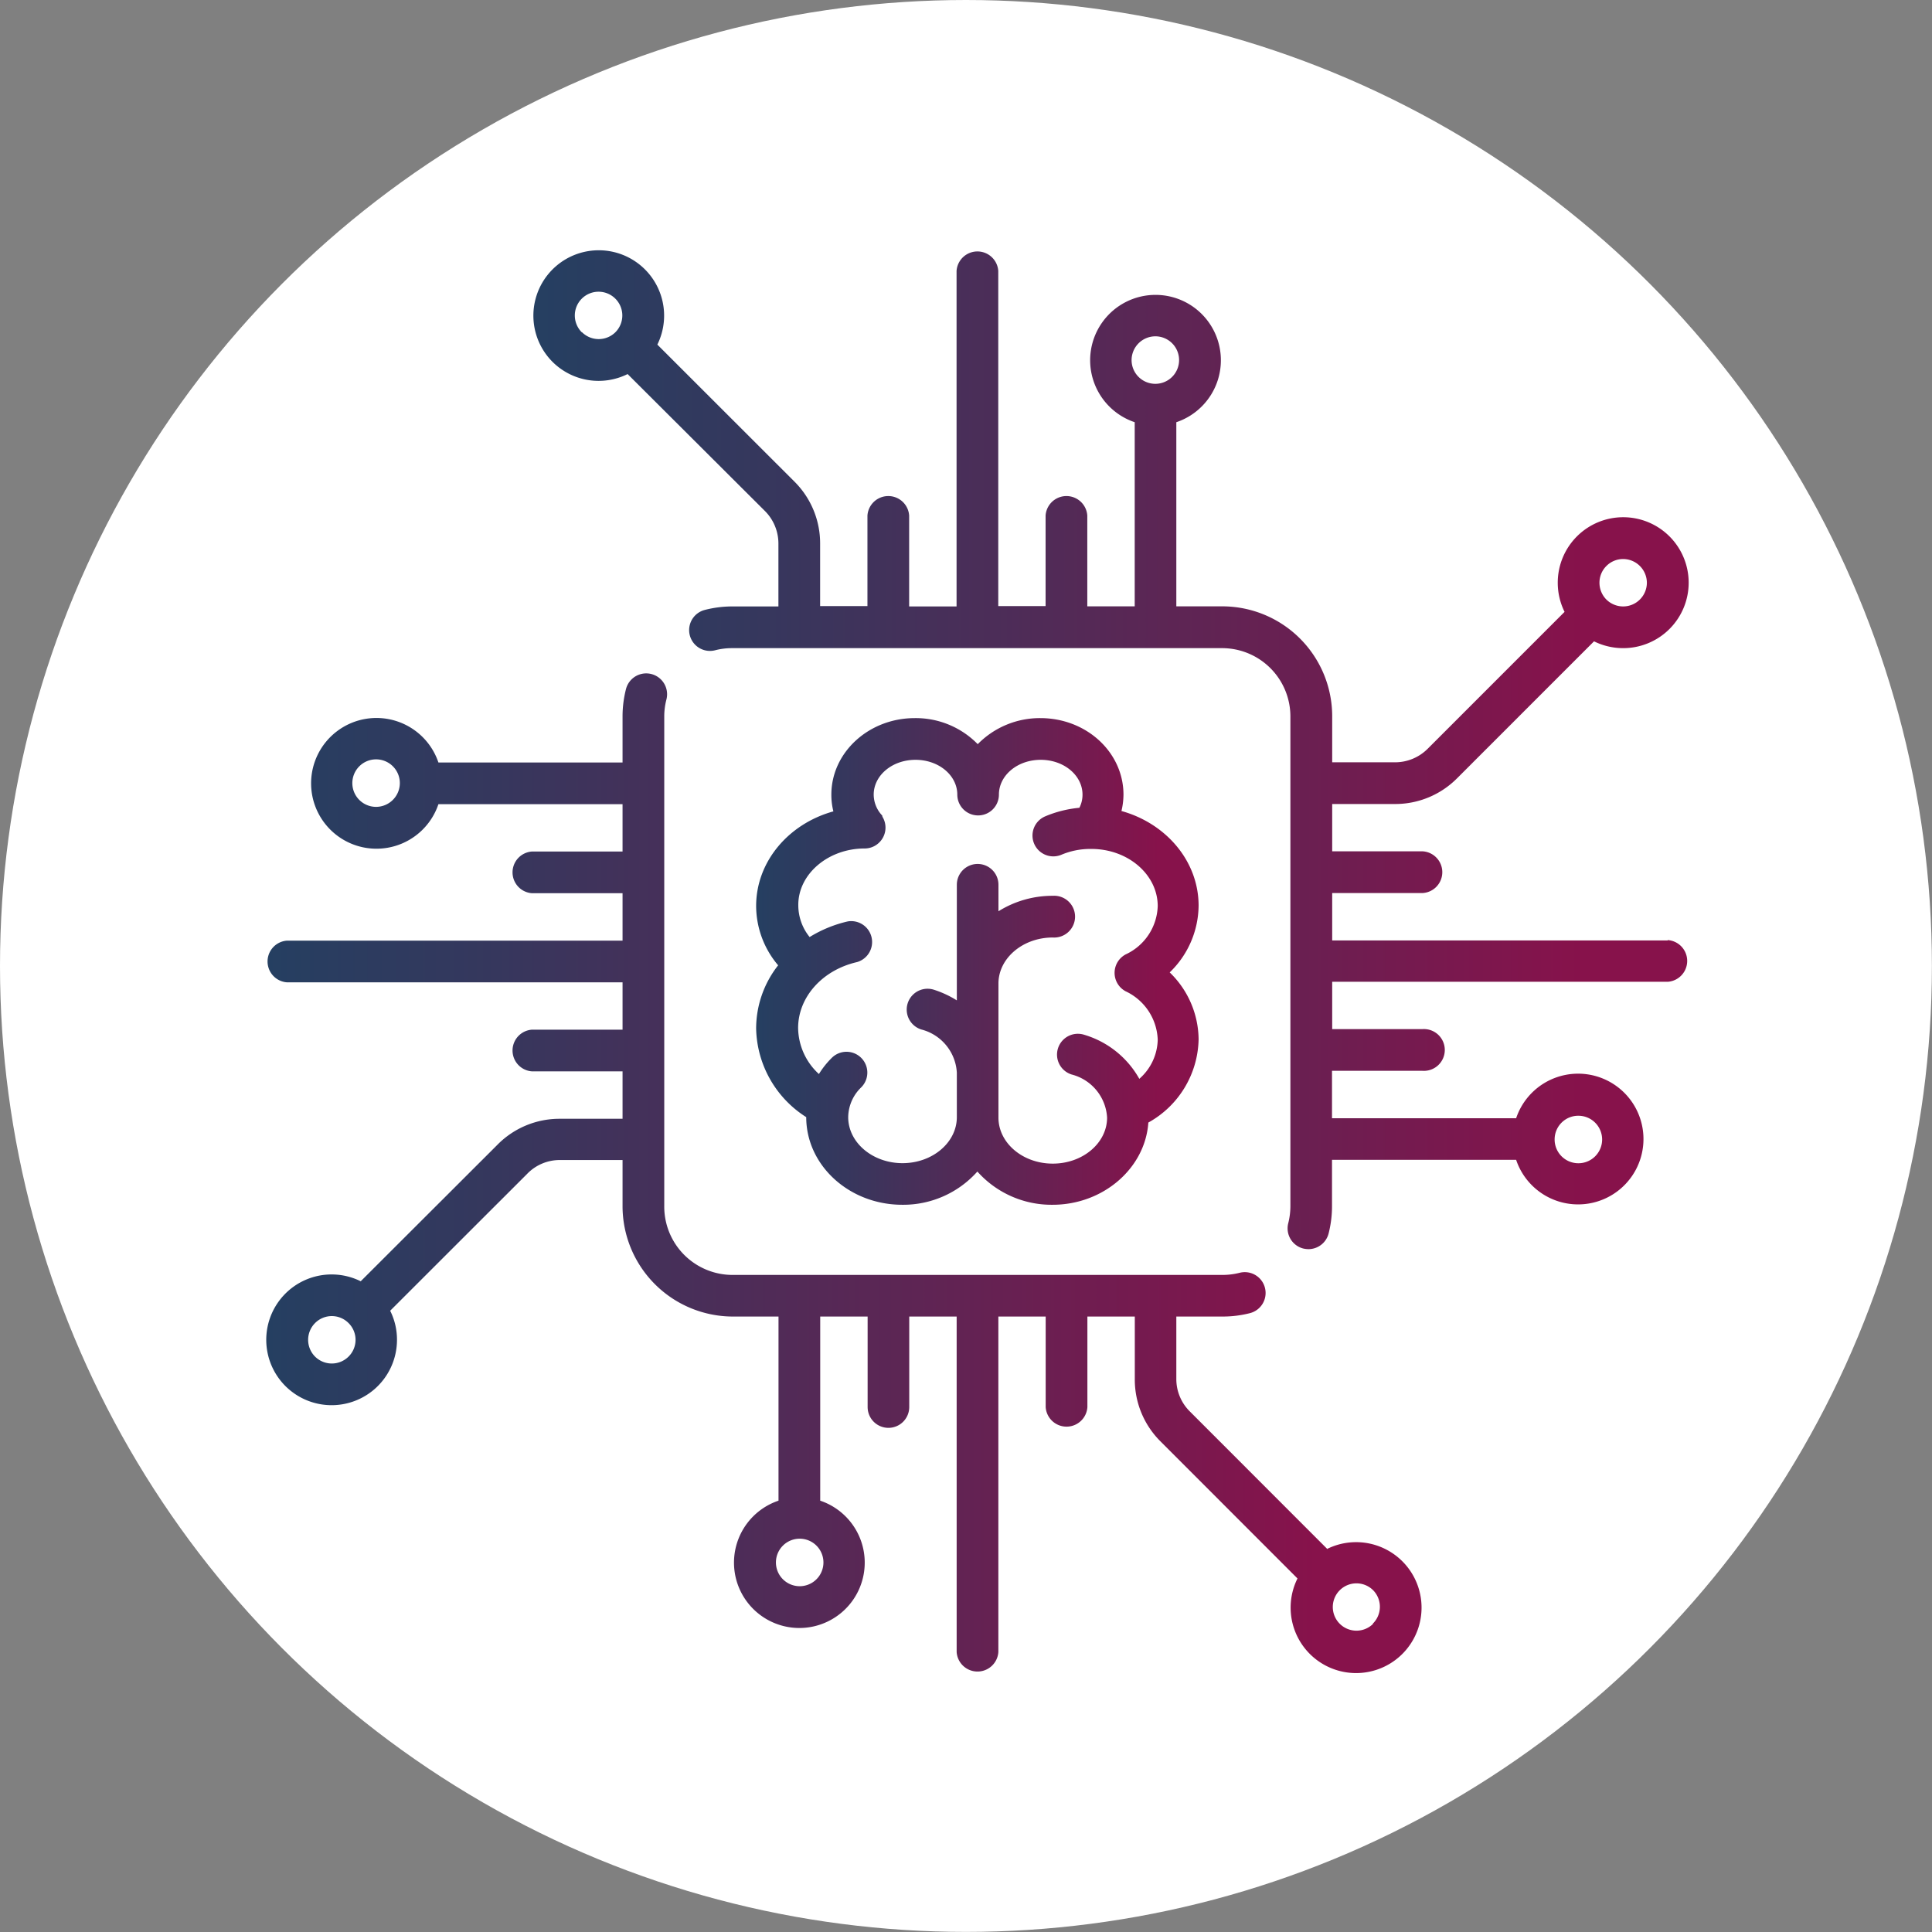 <svg xmlns="http://www.w3.org/2000/svg" xmlns:xlink="http://www.w3.org/1999/xlink" viewBox="0 0 209.85 209.85"><rect x="0" y="0" width="209.85" height="209.85" fill="#808080" stroke="none"/><defs><linearGradient id="a" x1="57.95" y1="81.43" x2="183.4" y2="81.43" gradientUnits="userSpaceOnUse"><stop offset="0" stop-color="#253f61"/><stop offset=".2" stop-color="#36375d"/><stop offset=".6" stop-color="#622353"/><stop offset=".91" stop-color="#87124b"/></linearGradient><linearGradient id="b" x1="28.92" y1="127.39" x2="154.38" y2="127.39" xlink:href="#a"/><linearGradient id="c" x1="82.13" y1="104.41" x2="130.19" y2="104.41" xlink:href="#a"/></defs><g data-name="Ebene 2"><g data-name="Ebene 1"><circle cx="104.92" cy="104.92" r="104.92" fill="#fff"/><path d="M181.14 102.15H144.7V97h9.84a2.27 2.27 0 0 0 0-4.53h-9.84v-5.14h6.83a9.46 9.46 0 0 0 6.73-2.79l14.88-14.88a7.13 7.13 0 0 0 3.16.74 7.11 7.11 0 1 0-7.1-7.1 7.13 7.13 0 0 0 .74 3.16l-14.88 14.88a5 5 0 0 1-3.53 1.46h-6.83v-5a11.94 11.94 0 0 0-11.93-11.94h-5v-20a7.1 7.1 0 1 0-4.52 0v20h-5.15V56a2.27 2.27 0 0 0-4.53 0v9.83h-5.14v-36.4a2.27 2.27 0 0 0-4.53 0v36.44h-5.15V56a2.27 2.27 0 0 0-4.53 0v9.83h-5.14v-6.78a9.46 9.46 0 0 0-2.79-6.74L71.4 37.43A7.1 7.1 0 1 0 60 39.29a7.09 7.09 0 0 0 8.17 1.34l14.92 14.88a5 5 0 0 1 1.46 3.54v6.82h-5a12 12 0 0 0-3 .38 2.26 2.26 0 0 0 1.13 4.38 7.24 7.24 0 0 1 1.86-.23h53.21a7.42 7.42 0 0 1 7.41 7.41V131a7.62 7.62 0 0 1-.23 1.85 2.26 2.26 0 0 0 1.62 2.76 2.78 2.78 0 0 0 .57.07 2.26 2.26 0 0 0 2.19-1.7 11.93 11.93 0 0 0 .37-3v-5h20a7.1 7.1 0 1 0 0-4.52h-20v-5.15h9.83a2.27 2.27 0 1 0 0-4.53h-9.81v-5.14h36.44a2.27 2.27 0 0 0 0-4.53zm-6.66-40.67a2.57 2.57 0 0 1 1.82-.76 2.59 2.59 0 0 1 2.58 2.58 2.58 2.58 0 0 1-2.58 2.57 2.6 2.6 0 0 1-1.82-.75 2.6 2.6 0 0 1-.75-1.82 2.56 2.56 0 0 1 .75-1.82zm-49-24.95a2.58 2.58 0 1 1-2.57 2.58 2.59 2.59 0 0 1 2.6-2.58zm-62.29-.44a2.58 2.58 0 1 1 3.65 0 2.58 2.58 0 0 1-3.62 0zm108.25 85.1a2.58 2.58 0 1 1-2.58 2.57 2.57 2.57 0 0 1 2.61-2.57z" fill="url(#a)"/><path d="M144.12 168.2l-14.88-14.89a4.94 4.94 0 0 1-1.47-3.53V143h5a11.93 11.93 0 0 0 3-.37 2.26 2.26 0 1 0-1.13-4.38 7.62 7.62 0 0 1-1.85.23H79.56a7.42 7.42 0 0 1-7.41-7.48V77.81a7.24 7.24 0 0 1 .23-1.81A2.26 2.26 0 0 0 68 74.82a12 12 0 0 0-.38 3v5h-20a7.1 7.1 0 1 0 0 4.53h20v5.14h-9.83a2.27 2.27 0 0 0 0 4.53h9.83v5.15H31.18a2.27 2.27 0 0 0 0 4.53h36.44v5.14h-9.83a2.27 2.27 0 0 0 0 4.53h9.83v5.15h-6.83a9.46 9.46 0 0 0-6.73 2.79l-14.88 14.86a7.1 7.1 0 1 0 3.94 6.36 7 7 0 0 0-.74-3.16l14.89-14.88A4.92 4.92 0 0 1 60.8 126h6.82v5a12 12 0 0 0 11.94 12h5v20a7.1 7.1 0 1 0 4.53 0v-20h5.15v9.83a2.26 2.26 0 1 0 4.52 0V143h5.15v36.44a2.27 2.27 0 0 0 4.53 0V143h5.14v9.84a2.27 2.27 0 0 0 4.53 0V143h5.15v6.83a9.46 9.46 0 0 0 2.79 6.73l14.88 14.89a7.11 7.11 0 1 0 3.2-3.2zM40.86 87.64a2.58 2.58 0 1 1 2.57-2.58 2.59 2.59 0 0 1-2.57 2.58zm-3 59.71a2.58 2.58 0 0 1-3.64 0 2.58 2.58 0 0 1 0-3.64 2.56 2.56 0 0 1 3.64 0 2.56 2.56 0 0 1 0 3.64zm49 24.94a2.58 2.58 0 1 1 2.58-2.57 2.58 2.58 0 0 1-2.63 2.57zm62.29 4.08a2.57 2.57 0 1 1 0-3.64 2.57 2.57 0 0 1-.05 3.64z" fill="url(#b)"/><path d="M87.57 121.34c0 5.25 4.68 9.52 10.43 9.52a10.78 10.78 0 0 0 8.16-3.61 10.79 10.79 0 0 0 8.17 3.61c5.53 0 10.07-4 10.4-8.93a10.57 10.57 0 0 0 5.46-9.05 10.22 10.22 0 0 0-3.14-7.26 10.18 10.18 0 0 0 3.14-7.25c0-4.84-3.54-8.94-8.38-10.28a7.88 7.88 0 0 0 .22-1.82C122 81.69 118 78 113 78a9.44 9.44 0 0 0-6.8 2.83A9.41 9.41 0 0 0 99.36 78c-5 0-9.06 3.73-9.06 8.31a7.37 7.37 0 0 0 .22 1.82c-4.85 1.34-8.39 5.44-8.39 10.28a10 10 0 0 0 2.39 6.44 11.12 11.12 0 0 0-2.39 6.86 11.67 11.67 0 0 0 5.44 9.63zm6.29-29.18h.06a2.24 2.24 0 0 0 1.46-.54 2.26 2.26 0 0 0 .46-2.92v-.08a.76.76 0 0 0-.11-.14 3.32 3.32 0 0 1-.83-2.17c0-2.08 2-3.78 4.54-3.78s4.54 1.7 4.54 3.78a2.26 2.26 0 1 0 4.52 0c0-2.08 2-3.78 4.54-3.78s4.54 1.7 4.54 3.78a3.11 3.11 0 0 1-.34 1.43 12.48 12.48 0 0 0-3.71.93 2.26 2.26 0 1 0 1.76 4.17 8.06 8.06 0 0 1 3.13-.63h.12c4 0 7.21 2.8 7.21 6.21a6 6 0 0 1-3.49 5.25 2.27 2.27 0 0 0 0 4 6.05 6.05 0 0 1 3.49 5.26 5.81 5.81 0 0 1-2 4.25 10.18 10.18 0 0 0-6-4.79 2.26 2.26 0 0 0-1.35 4.32 5.13 5.13 0 0 1 3.85 4.68c0 2.76-2.64 5-5.9 5s-5.9-2.24-5.9-5v-14.56c0-2.75 2.65-5 5.9-5a2.27 2.27 0 1 0 0-4.53 11.06 11.06 0 0 0-5.9 1.68V96.1a2.26 2.26 0 0 0-4.52 0v12.56a11 11 0 0 0-2.5-1.16 2.26 2.26 0 1 0-1.36 4.32 5.14 5.14 0 0 1 3.86 4.69v4.83c0 2.76-2.65 5-5.9 5s-5.9-2.24-5.9-5a4.57 4.57 0 0 1 1.41-3.23 2.26 2.26 0 1 0-3.19-3.21 9.33 9.33 0 0 0-1.4 1.76 6.89 6.89 0 0 1-2.26-5c0-3.35 2.63-6.3 6.4-7.16a2.27 2.27 0 0 0-1-4.42 13.74 13.74 0 0 0-4.15 1.7 5.48 5.48 0 0 1-1.23-3.42c-.05-3.36 3.17-6.17 7.15-6.2z" fill="url(#c)"/></g></g></svg>